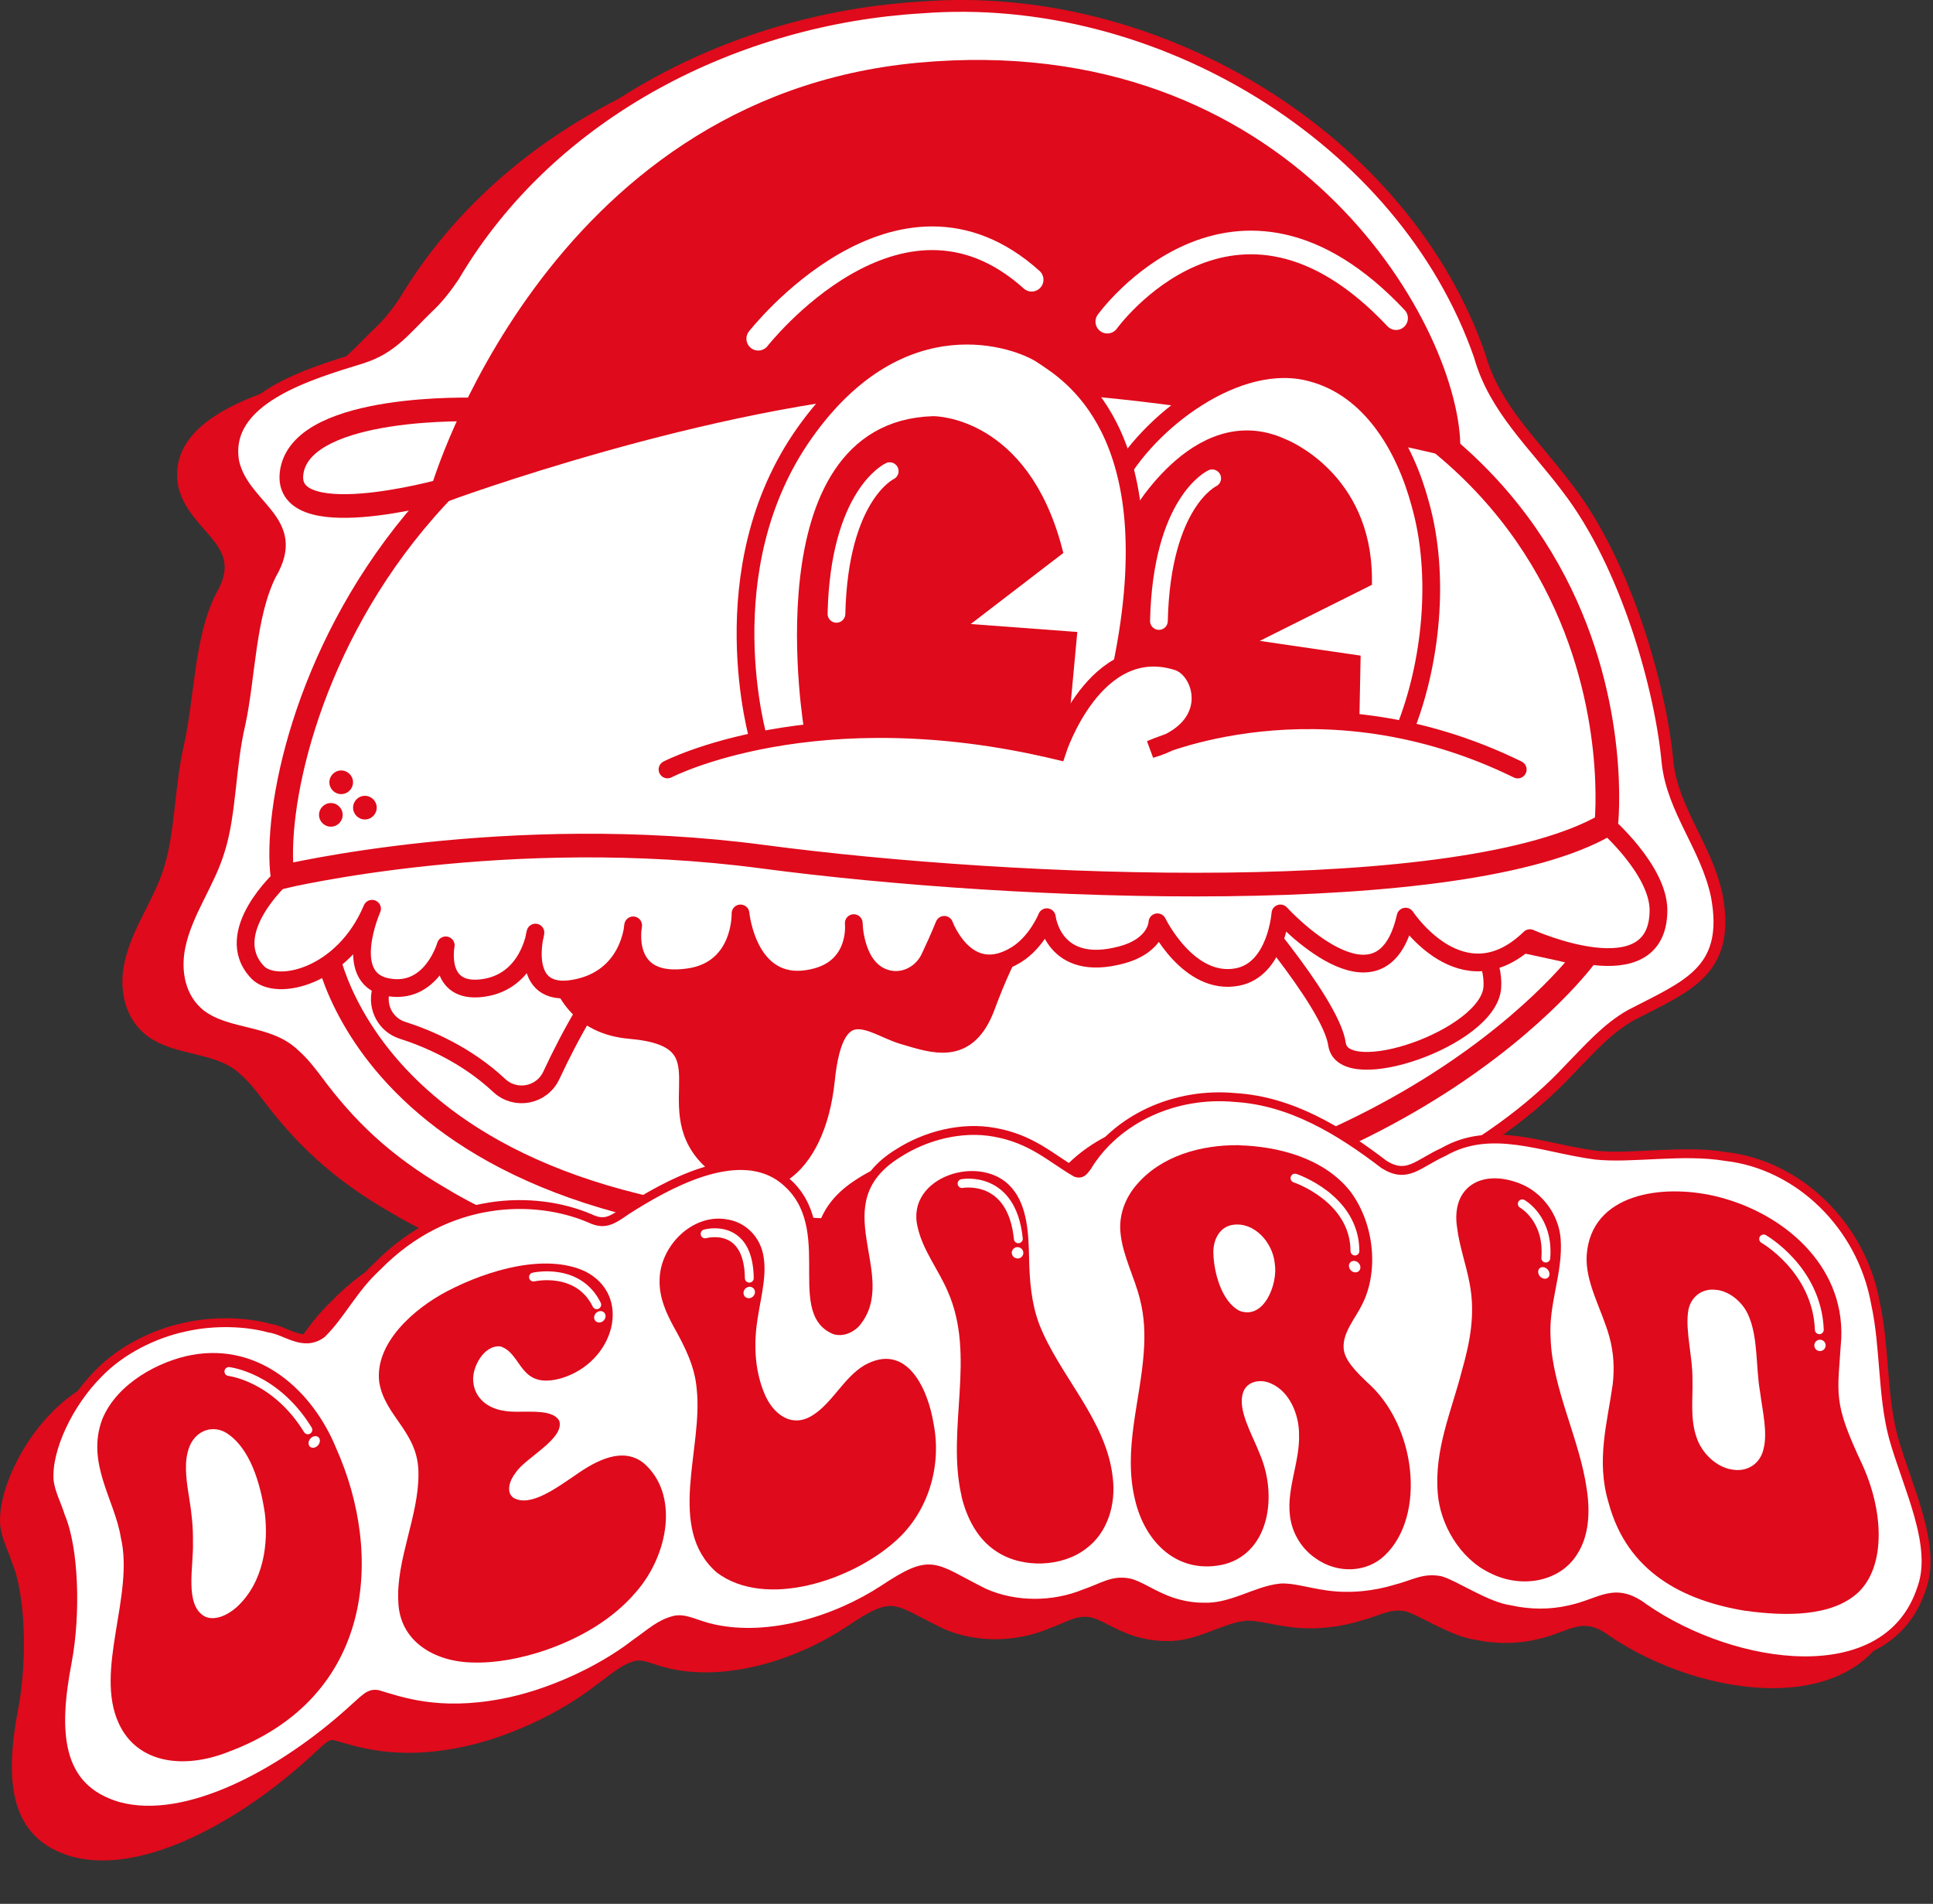 <svg width="327" height="322" viewBox="0 0 327 322" fill="none" xmlns="http://www.w3.org/2000/svg">
<rect x="0" y="0" width="327" height="322" fill="#333333" stroke="none"/>
<g clip-path="url(#clip0_141_195)">
<path d="M63.77 56.22C59.84 60 57.67 63.01 52.64 64.6C43.9 67.28 28.86 71.47 30.9 82.2C32.77 89.76 42.48 91.83 37.2 100.77C33.61 107.85 33.65 117.92 31.93 125.82C30.23 132.88 30.43 140.71 28.48 146.87C26.82 152.43 23.02 157.25 21.8 162.95C20.87 167.22 21.78 171.78 25.22 174.51C29.97 178.11 36.95 176.99 41.29 181.25C42.62 182.41 43.79 183.88 44.89 185.32C50.45 192.76 56.61 198.74 66.31 204.33C82.32 213.93 99.85 216.55 118.85 219.64C167.83 227.08 230.68 211.61 256.96 183.59C260.18 180.35 263.25 176.81 267.32 174.55C276.73 169.71 284.23 167.25 281.83 154.59C280.07 146.35 274.36 140.29 273.5 132.25C272.41 120.37 266.7 99.4 256.47 86.32C250.98 79.1 244.21 73.11 241.73 64.31C228.97 28 187.38 2.94 147.28 6.05C116.55 7.84 84.8 23.08 68.15 50.99C66.84 52.9 65.45 54.66 63.91 56.09L63.77 56.22Z" fill="#DF0A1B" stroke="#DF0A1B" stroke-width="1.5" stroke-miterlimit="10"/>
<path d="M72.36 52.01C68.43 55.83 66.26 58.88 61.23 60.48C52.49 63.19 37.45 67.43 39.49 78.28C41.36 85.93 51.07 88.02 45.79 97.07C42.2 104.23 42.24 114.42 40.52 122.41C38.82 129.55 39.02 137.48 37.07 143.7C35.41 149.33 31.61 154.2 30.39 159.97C29.46 164.29 30.37 168.9 33.81 171.66C38.56 175.3 45.54 174.16 49.88 178.47C51.21 179.64 52.38 181.13 53.48 182.58C59.04 190.11 65.2 196.16 74.9 201.81C90.91 211.52 108.44 214.17 127.44 217.29C176.42 224.81 239.27 209.17 265.55 180.83C268.77 177.56 271.84 173.97 275.91 171.69C285.32 166.79 292.82 164.3 290.42 151.5C288.66 143.17 282.95 137.04 282.09 128.9C281 116.88 275.29 95.67 265.06 82.44C259.57 75.14 252.8 69.08 250.32 60.18C237.56 23.46 195.97 -1.88 155.87 1.26C125.14 3.07 93.39 18.48 76.74 46.72C75.43 48.66 74.04 50.44 72.5 51.88L72.36 52.01Z" fill="white" stroke="#DF0A1B" stroke-width="2" stroke-miterlimit="10"/>
<path d="M55.04 159.85C55.04 159.85 170.47 138.05 268.34 161.55C268.34 161.55 237.71 204.12 159.75 207.91C62.09 212.65 55.05 159.85 55.05 159.85H55.04Z" fill="white" stroke="#DF0A1B" stroke-width="4" stroke-miterlimit="10"/>
<path d="M93.71 150.44C93.71 150.44 89.53 172.75 106.63 174.21C123.73 175.67 111.14 186.84 119.83 195.78C128.52 204.72 138.15 198.02 139.72 182.69C141.29 167.36 147.59 173.61 152.74 175.12C157.89 176.63 163.64 178.86 166.84 170.24C170.03 161.62 175.38 150.09 182.45 150.44C189.52 150.79 95.001 127.45 93.721 150.44H93.71Z" fill="#DF0A1B" stroke="#DF0A1B" stroke-width="3" stroke-miterlimit="10"/>
<path d="M208.71 150.75C208.71 150.75 225.14 169.27 226.18 176.61C227.22 183.95 251.81 175.56 252.45 167.03C253.08 158.5 240.95 146.37 240.95 146.37L208.7 150.74L208.71 150.75Z" stroke="#DF0A1B" stroke-width="3" stroke-miterlimit="10"/>
<path d="M75.97 147.02C72.61 151.03 66.59 159.09 64.43 167.56C63.7 170.41 65.26 173.35 68.07 174.25C72.31 175.6 78.86 178.36 84.44 183.58C87.2 186.17 91.66 185.32 93.26 181.89C93.28 181.84 93.3 181.79 93.33 181.75C96.3 175.38 101.01 166.59 106.87 160.1C109.68 156.98 108.26 152.01 104.19 150.97L81.59 145.2C79.52 144.67 77.34 145.38 75.97 147.02Z" stroke="#DF0A1B" stroke-width="3" stroke-miterlimit="10"/>
<path d="M47.79 148.31C47.79 148.31 37.22 157.78 43.58 164.44C46.76 167.78 58.06 165.28 62.94 153.7C62.94 153.7 57.79 165.33 65.38 166.92C72.97 168.51 75.41 159.89 75.41 159.89C75.41 159.89 73.78 168.14 81.64 167.11C89.5 166.08 90.58 157.73 90.58 157.73C90.58 157.73 87.6 168.85 97.08 167.2C106.57 165.55 107.11 156.51 107.11 156.51C107.11 156.51 105.03 167.01 116.6 165.27C125.55 163.92 125.27 154.49 125.27 154.49C125.27 154.49 126.56 168.25 138.01 165.27C145.26 163.38 144.43 156.13 144.43 156.13C144.43 156.13 144.51 164.32 150.3 165.6C153.15 166.23 156.02 164.64 157.27 162C158.03 160.4 158.95 158.37 159.74 156.42C159.74 156.42 163.48 166.64 171.89 161.5C175.41 159.34 177.09 155.13 177.09 155.13C177.09 155.13 178.12 164.66 189.77 161.5C195.73 159.88 195.8 155.99 195.8 155.99C195.8 155.99 201.04 166.85 209.35 165.24C215.93 163.96 216.6 154.49 216.6 154.49C216.6 154.49 233.65 173.22 237.78 155.03C237.78 155.03 247.43 169.71 258.81 158.67C258.81 158.67 280.53 168.4 280.56 153.95C280.57 147.2 271.72 139.47 271.72 139.47L103.91 103.8L47.79 148.29V148.31Z" fill="white" stroke="#DF0A1B" stroke-width="3" stroke-linecap="round" stroke-linejoin="round"/>
<path d="M47.79 148.31C47.79 148.31 85.93 139.18 129.01 144.89C172.08 150.6 247.59 153.5 271.72 139.49C271.72 139.49 280.8 59.31 174.42 51.01C68.03 42.71 44.94 126.26 47.79 148.31Z" fill="white" stroke="#DF0A1B" stroke-width="4" stroke-miterlimit="10"/>
<path d="M80.4 69.27C80.4 69.27 51.66 68.28 49.41 79.5C47.17 90.71 74.85 83 74.85 83" fill="white"/>
<path d="M80.4 69.27C80.4 69.27 51.66 68.28 49.41 79.5C47.17 90.71 74.85 83 74.85 83" stroke="#DF0A1B" stroke-width="4" stroke-miterlimit="10"/>
<path d="M245.04 75.18C245.04 75.18 192.06 62.16 155.99 64.24C119.92 66.32 74.85 82.99 74.85 82.99C74.85 82.99 93.72 18.31 155.47 12.6C217.23 6.89 244.52 55.46 245.04 75.18Z" fill="#DF0A1B" stroke="#DF0A1B" stroke-width="4" stroke-miterlimit="10"/>
<path d="M237.6 123.51C242.08 112.42 243.71 97.44 240.27 85.27C237.68 75.6 231.9 65.66 221.83 63.03C209.3 59.62 194.04 71.51 188.73 81.62" fill="white"/>
<path d="M237.6 123.51C242.08 112.42 243.71 97.44 240.27 85.27C237.68 75.6 231.9 65.66 221.83 63.03C209.3 59.62 194.04 71.51 188.73 81.62" stroke="#DF0A1B" stroke-width="3" stroke-miterlimit="10"/>
<path d="M128.38 125.28C128.38 125.28 119.77 96.31 136.12 73.21C152.46 50.12 172.15 57.22 176.34 60.06C180.53 62.9 197.96 72.75 189.79 112.54" fill="white"/>
<path d="M128.38 125.28C128.38 125.28 119.77 96.31 136.12 73.21C152.46 50.12 172.15 57.22 176.34 60.06C180.53 62.9 197.96 72.75 189.79 112.54" stroke="#DF0A1B" stroke-width="3" stroke-miterlimit="10"/>
<path d="M112.92 130.14C112.92 130.14 137.83 117.16 178.87 126.98C178.87 126.98 185.18 107.44 199.22 111.9C203.64 113.3 206.59 123.31 194.66 126.73C194.66 126.73 223.07 113.66 256.75 130.15" stroke="#DF0A1B" stroke-width="3" stroke-miterlimit="10" stroke-linecap="round"/>
<path d="M128.27 57.29C128.27 57.29 151.94 26.99 174.52 47.31" stroke="white" stroke-width="4" stroke-miterlimit="10" stroke-linecap="round"/>
<path d="M187.32 54.4C187.32 54.4 208.77 24.67 236.17 53.81" stroke="white" stroke-width="4" stroke-miterlimit="10" stroke-linecap="round"/>
<path d="M137.56 123.51C137.56 123.51 128.81 72.77 157.87 71.89C157.87 71.89 172.55 71.77 178.18 92.94L160.18 106.75L180.61 108.27L179.13 124.24C179 125.68 177.62 126.66 176.22 126.33C169.32 124.68 150.47 120.75 137.57 123.52L137.56 123.51Z" fill="#DF0A1B" stroke="#DF0A1B" stroke-width="3" stroke-miterlimit="10" stroke-linecap="round"/>
<path d="M191.94 88.86C191.94 88.86 202.47 69.02 216.87 75.66C216.87 75.66 230.59 80.9 230.59 97.98L208.17 109.19L228.65 112.18L228.48 120.69C228.48 120.69 214.09 117.64 203.11 122.74C203.11 122.74 206.68 118.42 202.79 112.78C199.8 108.45 191.94 111.24 191.94 111.24V88.86Z" fill="#DF0A1B" stroke="#DF0A1B" stroke-width="3" stroke-miterlimit="10"/>
<path d="M150.51 79.69C150.51 79.69 141.98 83.63 141.5 103.82" stroke="white" stroke-width="3" stroke-miterlimit="10" stroke-linecap="round"/>
<path d="M205.06 80.9C205.06 80.9 196.53 84.84 196.05 105.03" stroke="white" stroke-width="3" stroke-miterlimit="10" stroke-linecap="round"/>
<path d="M55.97 139.82C57.074 139.82 57.97 138.925 57.97 137.82C57.97 136.716 57.074 135.82 55.97 135.82C54.865 135.82 53.97 136.716 53.97 137.82C53.97 138.925 54.865 139.82 55.97 139.82Z" fill="#DF0A1B"/>
<path d="M57.72 134.31C58.824 134.31 59.72 133.415 59.72 132.31C59.72 131.205 58.824 130.31 57.72 130.31C56.615 130.31 55.72 131.205 55.72 132.31C55.72 133.415 56.615 134.31 57.72 134.31Z" fill="#DF0A1B"/>
<path d="M61.73 138.6C62.834 138.6 63.73 137.705 63.73 136.6C63.73 135.496 62.834 134.6 61.73 134.6C60.625 134.6 59.73 135.496 59.73 136.6C59.73 137.705 60.625 138.6 61.73 138.6Z" fill="#DF0A1B"/>
<path d="M47.09 232.21C43.93 234.54 41.09 231.73 38.2 231.37C34.38 230.36 28.9 230.19 23.9 231.41C18.71 232.58 12.97 235.47 9.03 239.7C4.16 244.7 0.36 252.61 0.79 257.99C1.05 260.14 2.09 261.97 2.73 264.04C5.08 269.52 5.38 280.75 3.88 288.79C1.6 300.74 2.01 310.46 12.6 313.35C24.31 316.31 40.08 307.11 50.66 297.77C52.2 296.43 53.27 295.38 54.05 294.69C55.07 293.81 55.6 293.44 56.6 293.58C60.51 294.65 66.87 297.03 77.88 294.77C85.54 293.24 94.45 289.09 100.49 284.32C103.24 282.36 104.7 280.86 107.27 280.19C109.17 279.77 110.81 280.97 114.03 281.6C123.49 283.48 134.74 279.86 142.8 274.51C151.28 268.77 151.19 270.57 159.98 274.82C165.36 277.15 171.83 276.99 177.13 274.76C180.28 273.64 181.87 272.33 184.66 272.81C186.55 273.19 188.75 274.89 191.94 275.94C193.7 276.51 195.55 276.82 197.39 276.8C202.19 276.96 206.4 273.84 210.6 273.38C212.67 273.23 215.14 274.05 218.54 274.47C222.53 274.96 226.65 274.45 230.25 273.32C233.48 272.45 235.04 271.25 237.92 271.79C240.43 272.47 245.77 276.1 249.77 276.61C253.22 277.35 256.83 277.28 259.96 276.51C265.32 275.34 267.64 272.3 272.73 276.08C288.08 286.51 314.26 290.1 320.13 272.28C322.87 264.89 317.74 255.06 315.33 246.53C313.38 239.28 313.91 231.14 312.26 223.59C309.87 210.45 299.19 200.19 286.65 198.9C279.26 197.75 270.63 199.51 264.41 198.92C255.24 197.82 246.62 193.89 238.4 198.7C233.98 200.76 232.24 203.38 228.26 200.93C220.72 195.25 212.39 190.28 202.87 189.84C192.62 188.99 182.51 193.73 177.57 201.96C176.95 202.76 176.63 203.28 175.7 202.98C171.44 200.57 168.21 197.33 161.8 196.28C156.2 195.32 150.06 196.97 145.36 200.06C131.62 208.74 144.1 221.79 137.04 229.98C136.07 230.92 135.8 230.67 134.6 230.36C126.64 227.25 135.96 211.67 125.09 204.27C117.47 199.34 106 205.87 99 210.46C96.44 212.3 95.25 213 92.78 211.87C83.61 208.08 68.51 208.2 56.53 220.69C52.52 224.44 50.44 228.93 47.2 232.17C47.17 232.19 47.14 232.22 47.11 232.24L47.09 232.21Z" fill="#DF0A1B" stroke="#DF0A1B" stroke-width="1.5" stroke-miterlimit="10"/>
<path d="M54.4 225.59C51.26 227.85 48.43 225.02 45.56 224.63C41.76 223.57 36.31 223.32 31.33 224.45C26.17 225.53 20.45 228.3 16.53 232.44C11.68 237.32 7.9 245.1 8.32 250.44C8.58 252.58 9.62 254.4 10.25 256.47C12.59 261.95 12.89 273.08 11.39 281.03C9.12 292.85 9.53 302.49 20.07 305.53C31.72 308.65 47.41 299.77 57.93 290.66C59.46 289.35 60.52 288.33 61.3 287.65C62.31 286.79 62.84 286.44 63.83 286.58C67.72 287.7 74.04 290.15 84.98 288.07C92.59 286.66 101.43 282.68 107.43 278.03C110.16 276.12 111.61 274.65 114.16 274.02C116.05 273.63 117.68 274.84 120.87 275.51C130.26 277.51 141.42 274.07 149.42 268.86C157.83 263.28 157.75 265.06 166.46 269.39C171.79 271.77 178.21 271.69 183.47 269.54C186.6 268.47 188.17 267.19 190.94 267.7C192.82 268.1 195 269.81 198.15 270.9C199.9 271.49 201.73 271.82 203.55 271.82C208.31 272.04 212.48 268.99 216.64 268.58C218.69 268.45 221.14 269.3 224.5 269.76C228.46 270.3 232.53 269.84 236.09 268.76C239.29 267.94 240.83 266.76 243.69 267.33C246.17 268.04 251.46 271.69 255.42 272.24C258.84 273.02 262.42 272.99 265.51 272.26C270.82 271.16 273.11 268.17 278.15 271.98C293.35 282.5 319.24 286.33 325.05 268.72C327.76 261.42 322.69 251.62 320.3 243.14C318.37 235.93 318.9 227.86 317.26 220.36C314.89 207.3 304.33 197.01 291.92 195.6C284.6 194.38 276.07 196.03 269.91 195.37C260.83 194.17 252.3 190.18 244.16 194.85C239.79 196.84 238.06 199.42 234.12 196.94C226.65 191.22 218.4 186.2 208.96 185.63C198.8 184.66 188.79 189.23 183.89 197.34C183.28 198.12 182.96 198.64 182.03 198.33C177.81 195.89 174.6 192.64 168.25 191.51C162.7 190.49 156.61 192.05 151.94 195.05C138.3 203.48 151.69 215.86 144.69 223.88C143.73 224.8 142.46 225.28 141.27 224.96C133.37 221.77 142.62 206.45 131.83 198.96C124.26 193.97 112.89 200.29 105.93 204.74C103.38 206.53 102.2 207.21 99.76 206.05C90.66 202.17 75.65 202.07 63.74 214.28C59.76 217.93 57.68 222.36 54.47 225.53C54.44 225.55 54.41 225.58 54.38 225.6L54.4 225.59Z" fill="white" stroke="#DF0A1B" stroke-width="1.5" stroke-miterlimit="10"/>
<path d="M209.65 193.71C216.14 193.89 223.94 195.82 228.44 201.52C232.56 207.05 233.24 215.11 230.43 220.63C229.34 222.89 227.11 225.37 227.3 228C227.39 230.07 229.59 232.16 231.27 233.78C239.63 241.1 241.26 256.38 234.28 263.05C231.34 265.93 226.31 266.31 222.47 263.5C220.32 262 218.85 259.68 218.36 257.22C217.34 252.32 219.97 247.36 219.75 242.51C219.76 239.33 218.2 235.43 215.13 234.05C213.3 233.13 210.91 233.6 210.29 235.52C209.27 238.45 211.91 242.74 213.08 245.84C216.14 252.82 214.81 262.45 207.21 264.55C199.42 266.45 193.7 261.04 191.99 253.58C189.98 245.18 192.91 236.97 193.49 228.7C193.71 225.72 193.61 222.69 192.84 219.74C191.93 216.02 189.94 212.41 189.56 208.61C189.22 205.57 190.33 202.65 192.25 200.41C196.41 195.5 203.16 193.61 209.59 193.69C209.61 193.69 209.63 193.69 209.65 193.69V193.71ZM215.64 213.61C215.26 210.08 212.15 206.63 208.57 207.16C206.3 207.47 205.21 209.73 205.26 211.9C205.33 215.11 206.59 220.06 209.65 221.69C213.86 223.34 216.24 217.03 215.64 213.68C215.64 213.66 215.64 213.64 215.64 213.61Z" fill="#DF0A1B"/>
<path d="M295.24 272.441C284.81 270.721 275.25 265.951 272.1 254.091C269.98 246.991 271.92 240.591 272.82 234.121C273.12 231.551 273.01 228.841 272.26 226.121C270.98 221.451 268.11 216.871 268.42 212.261C269.17 201.901 281.05 200.191 290.09 202.291C301.43 204.941 312.02 213.821 311.48 226.371C310.85 236.091 310 236.971 315 247.621C318.63 255.481 319.09 264.841 314.33 269.351C309.87 273.461 302.07 273.371 295.3 272.441C295.28 272.441 295.26 272.441 295.24 272.441ZM290.42 218.171C287.87 217.781 285.84 219.471 285.56 221.951C285.12 225.221 286.36 229.681 286.31 233.301C286.4 236.591 285.89 239.881 286.99 243.081C287.86 245.761 290.32 248.111 292.92 248.531C295.57 249.061 297.76 247.551 298.32 245.121C299.06 242.281 298.17 238.731 297.74 235.381C296.99 231.211 297.47 226.151 295.7 222.301C294.7 220.141 292.58 218.441 290.47 218.171C290.45 218.171 290.44 218.171 290.42 218.171Z" fill="#DF0A1B"/>
<path d="M38.38 296.4C30.69 299.34 23.12 298.05 20.11 291.52C15.92 282.55 22.75 269.8 20.44 260.05C19.42 253.68 14.52 247.47 17.3 240.04C19.79 233.93 26.99 230.16 32.49 229.16C44.01 227.09 52.92 235.29 56.87 244.95C64.87 262.81 63.4 287.18 38.45 296.37C38.43 296.37 38.41 296.38 38.39 296.39L38.38 296.4ZM44.79 255.86C44.04 250.84 42.29 244.85 38.25 242.33C35.76 240.84 32.5 242.09 31.72 245.75C31.15 248.05 31.62 251 32.02 253.46C32.41 255.83 32.68 258.26 32.64 260.78C32.78 264.93 31.14 271.49 34.65 273.4C36.25 274.16 38.39 273.29 40.03 271.83C44.66 267.59 45.42 260.99 44.8 255.92C44.8 255.9 44.8 255.88 44.8 255.86H44.79Z" fill="#DF0A1B"/>
<path d="M92.17 279.14C88.08 280.5 83.87 281.33 79.8 281.18C73.44 281.02 67.57 277.57 67.38 270.86C66.99 263.85 70.84 256.33 70.79 249.31C70.86 242.21 65.14 239.68 64.16 233.8C63.32 227.21 70.02 221.31 75.7 218.36C82.64 214.74 92.3 211.97 98.92 215C107.09 219.05 103.99 230.43 94.91 233.12C87.74 235.09 88.44 228.95 84.66 227.72C81.88 227.43 79.79 231.26 80.06 233.69C80.29 236.45 82.51 238.22 85.23 238.6C87.8 239.17 93.3 237.92 94.61 240.31C95.56 243.35 88.8 246.61 87.26 249.05C86.23 250.31 85.55 252.32 86.81 253.29C89.65 255.08 94.35 251.49 97.29 249.53C101.01 246.89 105.4 244.69 108.89 247.46C114.91 252.66 113.14 262.9 107.62 269.23C103.6 273.98 97.94 277.15 92.21 279.12C92.19 279.12 92.17 279.13 92.15 279.14H92.17Z" fill="#DF0A1B"/>
<path d="M157.94 240.83C159.33 247.97 157.04 255.77 151.44 260.69C144.03 267.32 129.5 272.16 121.26 265.97C112.64 258.43 118.98 245.06 117.86 234.93C117.55 231.08 115.82 227.71 114.01 224.48C112.7 222.07 111.53 219.52 111.58 216.64C111.55 210.84 117.08 205.22 122.94 206.23C126.24 206.7 128.71 209.34 129.18 212.61C129.78 216.16 128.46 220.33 128.01 224.11C127.51 228.04 127.81 232.07 129.29 235.63C130.69 239.14 133.96 241.7 137.56 239.31C140.84 237.22 142.77 232.96 146.23 230.91C153.42 226.88 156.99 234.97 157.93 240.78C157.93 240.8 157.93 240.82 157.94 240.84V240.83Z" fill="#DF0A1B"/>
<path d="M162.67 253.061C160.03 241.701 165.18 229.431 160.35 218.471C158.79 214.781 156.08 211.451 155.23 207.521C153.16 198.991 166.09 194.891 171.18 200.941C173.86 204.051 174 208.861 174.09 212.861C174.17 216.591 174.46 220.331 175.77 223.881C179.18 232.691 187.17 240.111 188.24 249.901C188.81 254.421 187.38 259.241 183.72 261.931C179.69 265.051 172.95 265.321 168.58 262.411C165.38 260.341 163.58 256.841 162.66 253.111C162.66 253.091 162.66 253.071 162.65 253.051L162.67 253.061Z" fill="#DF0A1B"/>
<path d="M264.01 209.51C264.44 215.28 261.94 220.46 262.31 226.3C262.57 234.81 267.27 243.46 268.44 251.96C269.03 255.87 268.76 259.86 266.82 262.84C264.03 267.43 257.51 268.83 252.01 266.02C246.94 263.58 243.62 257.81 243.22 252.55C242.61 245.1 245.58 238.59 247.3 231.85C248.64 227.14 249.62 222.3 248.62 217.13C248.06 214.01 246.87 210.76 246.5 207.68C245.41 200.73 250.67 197.61 257.19 200.2C261 201.73 263.69 205.54 264 209.45C264 209.47 264 209.49 264 209.51H264.01Z" fill="#DF0A1B"/>
<path d="M298.35 209.55C298.35 209.55 307.37 214.67 307.77 224.9" stroke="white" stroke-width="1.5" stroke-miterlimit="10" stroke-linecap="round"/>
<path d="M257.521 203.61C257.521 203.61 262.031 206.09 261.501 212.78" stroke="white" stroke-width="1.5" stroke-miterlimit="10" stroke-linecap="round"/>
<path d="M219.07 199.26C219.07 199.26 229.18 202.62 229.21 211.59" stroke="white" stroke-width="1.5" stroke-miterlimit="10" stroke-linecap="round"/>
<path d="M162.75 200.18C162.75 200.18 171.17 198.6 172.27 209.52" stroke="white" stroke-width="1.5" stroke-miterlimit="10" stroke-linecap="round"/>
<path d="M119.28 208.69C119.28 208.69 126.64 206.59 126.76 216.18" stroke="white" stroke-width="1.5" stroke-miterlimit="10" stroke-linecap="round"/>
<path d="M90.25 215.99C90.25 215.99 97.8 214.25 100.95 220.67" stroke="white" stroke-width="1.5" stroke-miterlimit="10" stroke-linecap="round"/>
<path d="M38.72 231.97C38.72 231.97 46.55 232.84 52.08 241.83" stroke="white" stroke-width="1.5" stroke-miterlimit="10" stroke-linecap="round"/>
<path d="M54.11 243.58C54.16 244.1 53.77 244.65 53.24 244.82C52.71 244.99 52.25 244.7 52.2 244.18C52.15 243.66 52.54 243.11 53.07 242.94C53.6 242.78 54.06 243.06 54.11 243.58Z" fill="white"/>
<path d="M102.44 222.51C102.49 223.03 102.09 223.55 101.56 223.66C101.03 223.77 100.56 223.44 100.51 222.92C100.46 222.4 100.86 221.88 101.39 221.77C101.92 221.66 102.39 221.99 102.44 222.51Z" fill="white"/>
<path d="M127.71 218.45C127.76 218.98 127.36 219.47 126.83 219.56C126.29 219.64 125.82 219.29 125.78 218.76C125.73 218.23 126.13 217.74 126.66 217.65C127.2 217.57 127.67 217.92 127.71 218.45Z" fill="white"/>
<path d="M172.96 212.42C172.67 212.86 172.07 212.98 171.61 212.69C171.16 212.4 171.02 211.8 171.32 211.36C171.61 210.92 172.21 210.8 172.67 211.09C173.12 211.39 173.25 211.98 172.96 212.42Z" fill="white"/>
<path d="M230.131 214.28C230.181 214.81 229.781 215.23 229.251 215.2C228.721 215.18 228.251 214.72 228.201 214.19C228.151 213.65 228.551 213.24 229.081 213.26C229.611 213.28 230.081 213.74 230.131 214.27V214.28Z" fill="white"/>
<path d="M262.12 215.4C262.17 215.94 261.78 216.33 261.25 216.27C260.72 216.21 260.25 215.73 260.21 215.19C260.16 214.65 260.56 214.26 261.08 214.32C261.61 214.38 262.07 214.86 262.12 215.4Z" fill="white"/>
<path d="M307.88 228.51C308.41 228.51 308.84 228.08 308.84 227.55C308.84 227.02 308.41 226.59 307.88 226.59C307.35 226.59 306.92 227.02 306.92 227.55C306.92 228.08 307.35 228.51 307.88 228.51Z" fill="white"/>
</g>
<defs>
<clipPath id="clip0_141_195">
<rect width="326.58" height="321.37" fill="white"/>
</clipPath>
</defs>
</svg>
